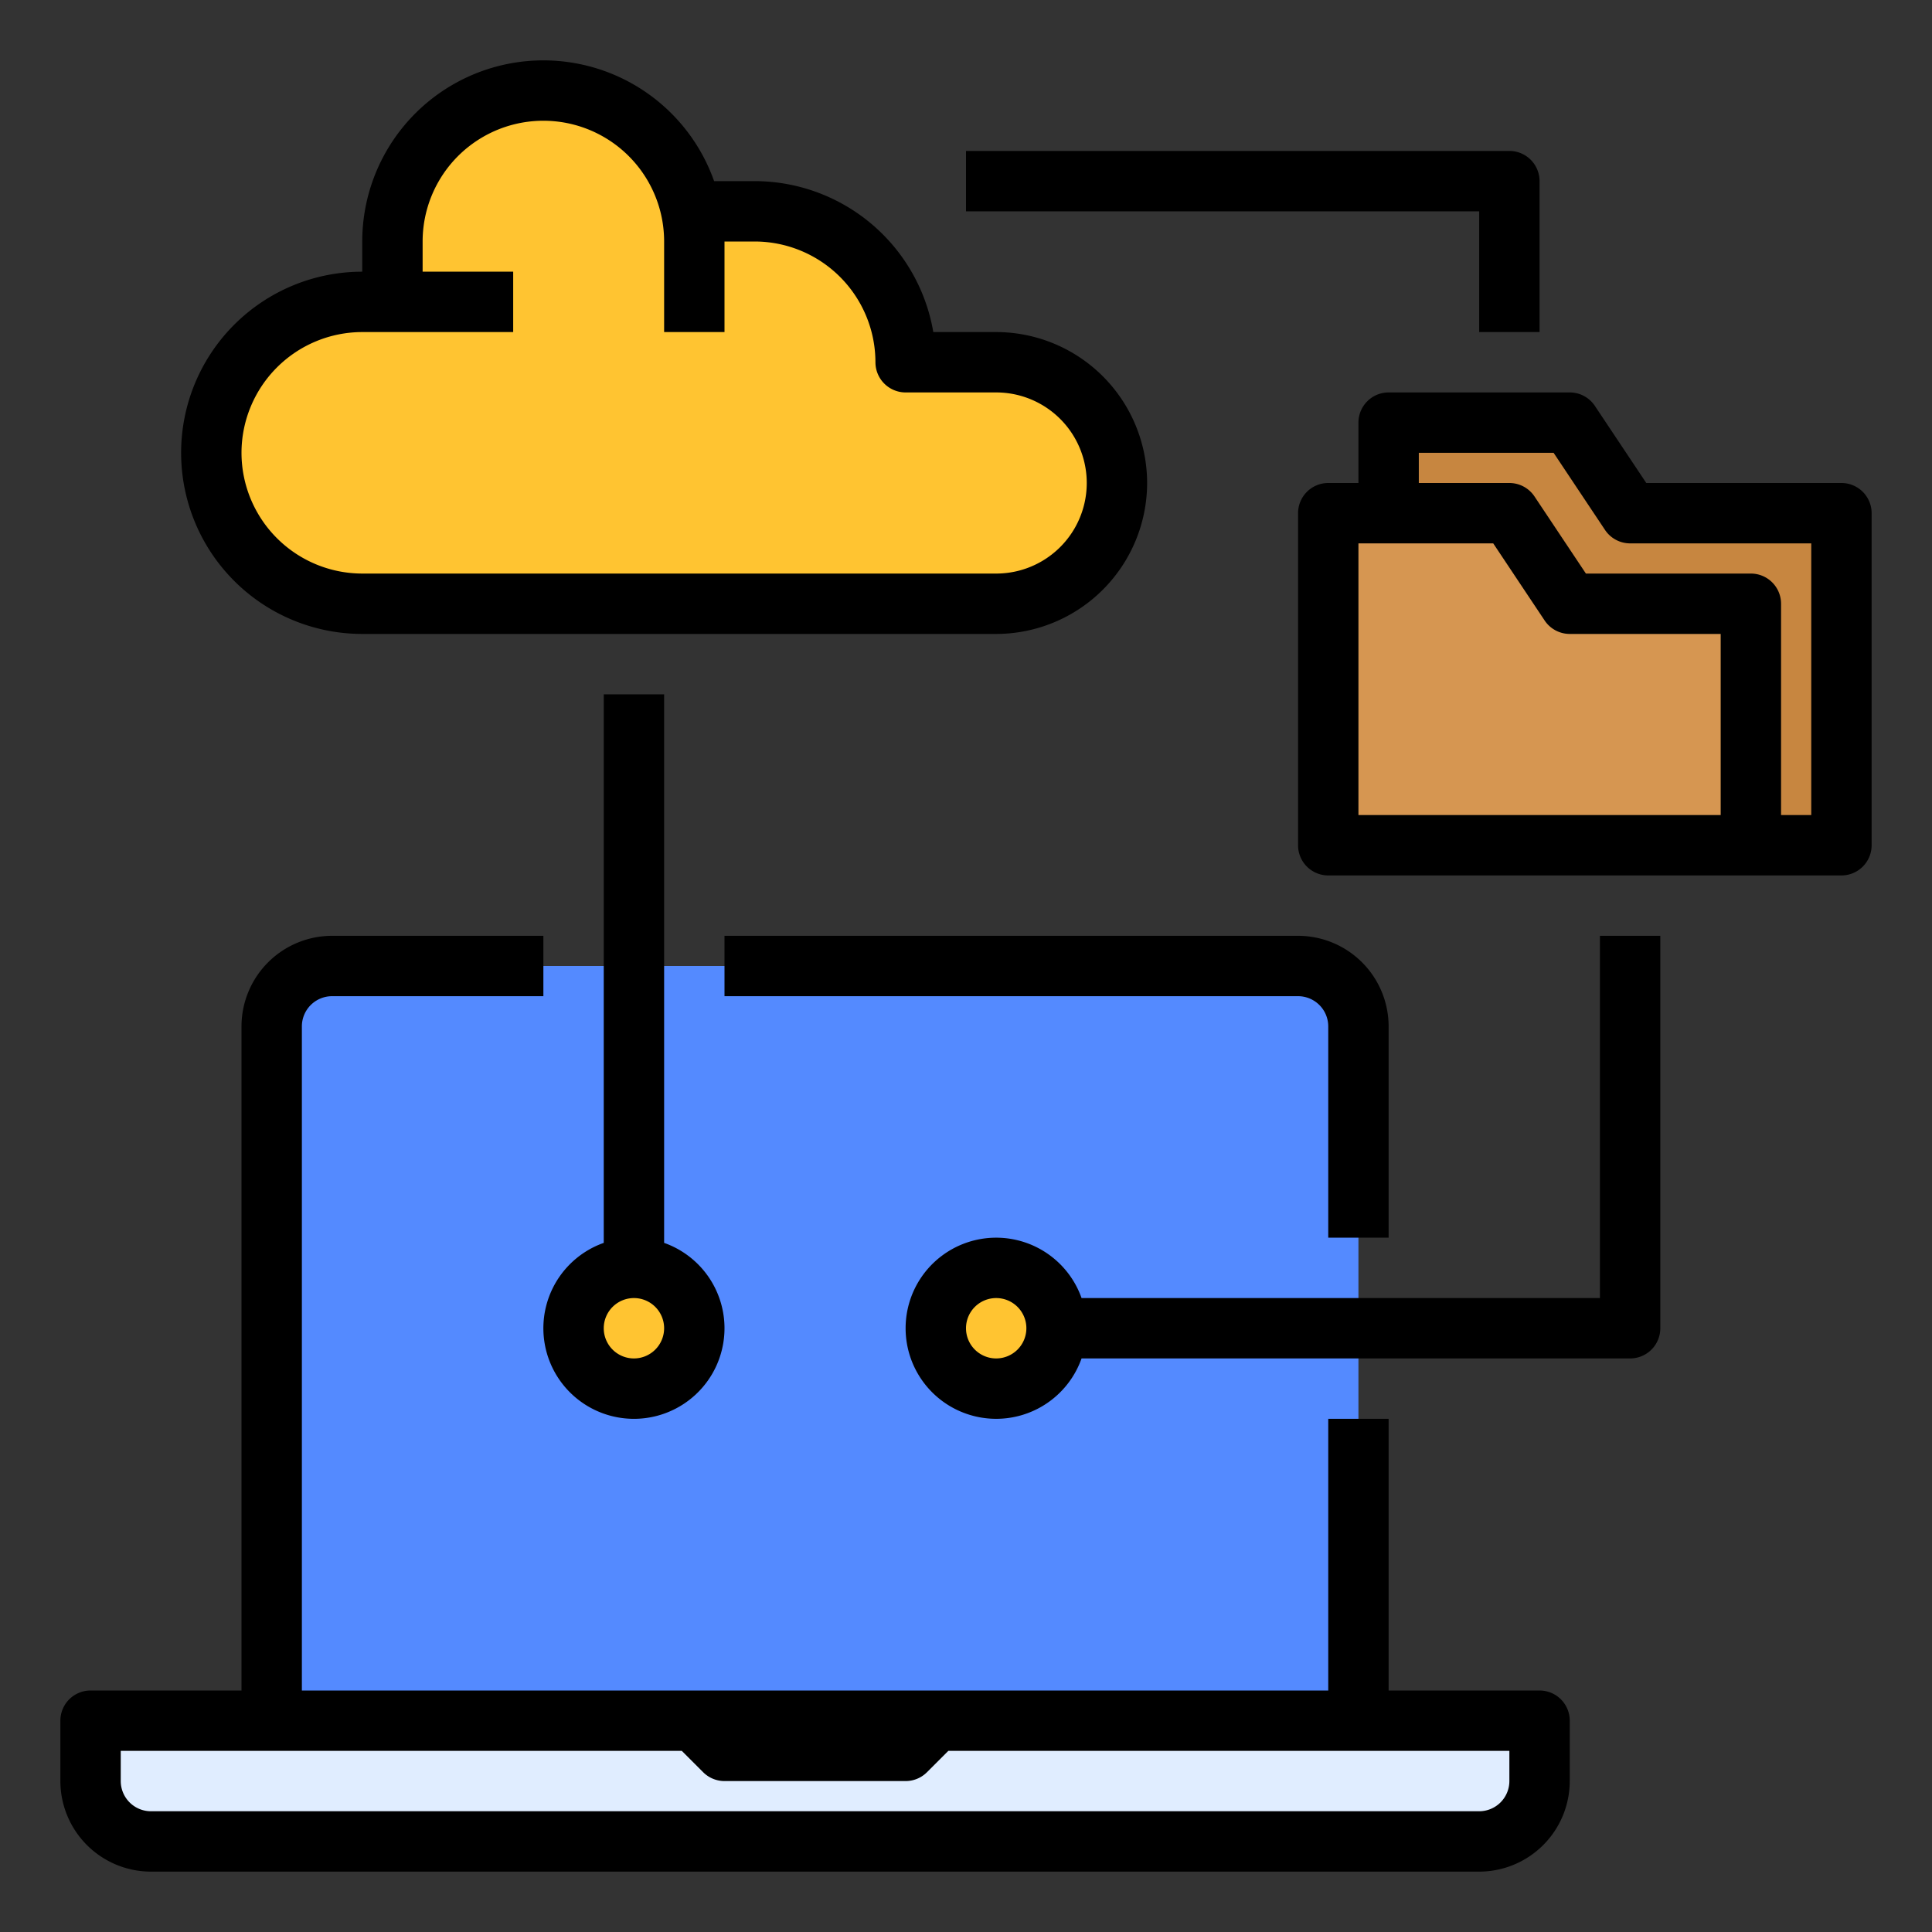<svg id="filled_outline" height="512" viewBox="0 0 512 512" width="512" xmlns="http://www.w3.org/2000/svg" data-name="filled outline"><rect x="0" y="0" width="512" height="512" fill="#333333" stroke="none"/><path d="m488 224v-88h-56l-16-24h-48v112z" fill="#c78640"/><path d="m183.2 56h16.8a40 40 0 0 1 40 40h24a32 32 0 0 1 32 32 32 32 0 0 1 -32 32h-168a40 40 0 0 1 -40-40 40 40 0 0 1 40-40h8v-16a40 40 0 0 1 40-40 40.014 40.014 0 0 1 39.2 32z" fill="#ffc431"/><path d="m360 272a16 16 0 0 0 -16-16h-256a16 16 0 0 0 -16 16v200h288z" fill="#548aff"/><path d="m24 456h384a0 0 0 0 1 0 0v16a16 16 0 0 1 -16 16h-352a16 16 0 0 1 -16-16v-16a0 0 0 0 1 0 0z" fill="#e0edff"/><path d="m352 224h112v-64h-48l-16-24h-48z" fill="#d69651"/><circle cx="168" cy="352" fill="#ffc431" r="16"/><circle cx="264" cy="352" fill="#ffc431" r="16"/><path d="m40 496h352a24.027 24.027 0 0 0 24-24v-16a8 8 0 0 0 -8-8h-40v-72h-16v72h-272v-176a8.009 8.009 0 0 1 8-8h56v-16h-56a24.027 24.027 0 0 0 -24 24v176h-40a8 8 0 0 0 -8 8v16a24.027 24.027 0 0 0 24 24zm-8-32h148.686l5.657 5.657a8 8 0 0 0 5.657 2.343h48a8 8 0 0 0 5.657-2.343l5.657-5.657h148.686v8a8.009 8.009 0 0 1 -8 8h-352a8.009 8.009 0 0 1 -8-8z"/><path d="m344 248h-152v16h152a8.009 8.009 0 0 1 8 8v56h16v-56a24.027 24.027 0 0 0 -24-24z"/><path d="m304 128a40.046 40.046 0 0 0 -40-40h-16.666a48.079 48.079 0 0 0 -47.334-40h-10.752a47.996 47.996 0 0 0 -93.248 16v8a48 48 0 0 0 0 96h168a40.046 40.046 0 0 0 40-40zm-240-8a32.036 32.036 0 0 1 32-32h40v-16h-24v-8a32 32 0 0 1 64 0v24h16v-24h8a32.036 32.036 0 0 1 32 32 8 8 0 0 0 8 8h24a24 24 0 0 1 0 48h-168a32.036 32.036 0 0 1 -32-32z"/><path d="m160 184v145.376a24 24 0 1 0 16 0v-145.376zm8 176a8 8 0 1 1 8-8 8.009 8.009 0 0 1 -8 8z"/><path d="m488 128h-51.719l-13.625-20.438a7.999 7.999 0 0 0 -6.656-3.562h-48a8 8 0 0 0 -8 8v16h-8a8 8 0 0 0 -8 8v88a8 8 0 0 0 8 8h136a8 8 0 0 0 8-8v-88a8 8 0 0 0 -8-8zm-128 88v-72h35.719l13.625 20.438a7.999 7.999 0 0 0 6.656 3.562h40v48zm120 0h-8v-56a8 8 0 0 0 -8-8h-43.719l-13.625-20.438a7.999 7.999 0 0 0 -6.656-3.562h-24v-8h35.719l13.625 20.438a7.999 7.999 0 0 0 6.656 3.562h48z"/><path d="m440 248h-16v96h-137.376a24 24 0 1 0 0 16h145.376a8 8 0 0 0 8-8zm-176 112a8 8 0 1 1 8-8 8.009 8.009 0 0 1 -8 8z"/><path d="m408 88v-40a8 8 0 0 0 -8-8h-144v16h136v32z"/></svg>